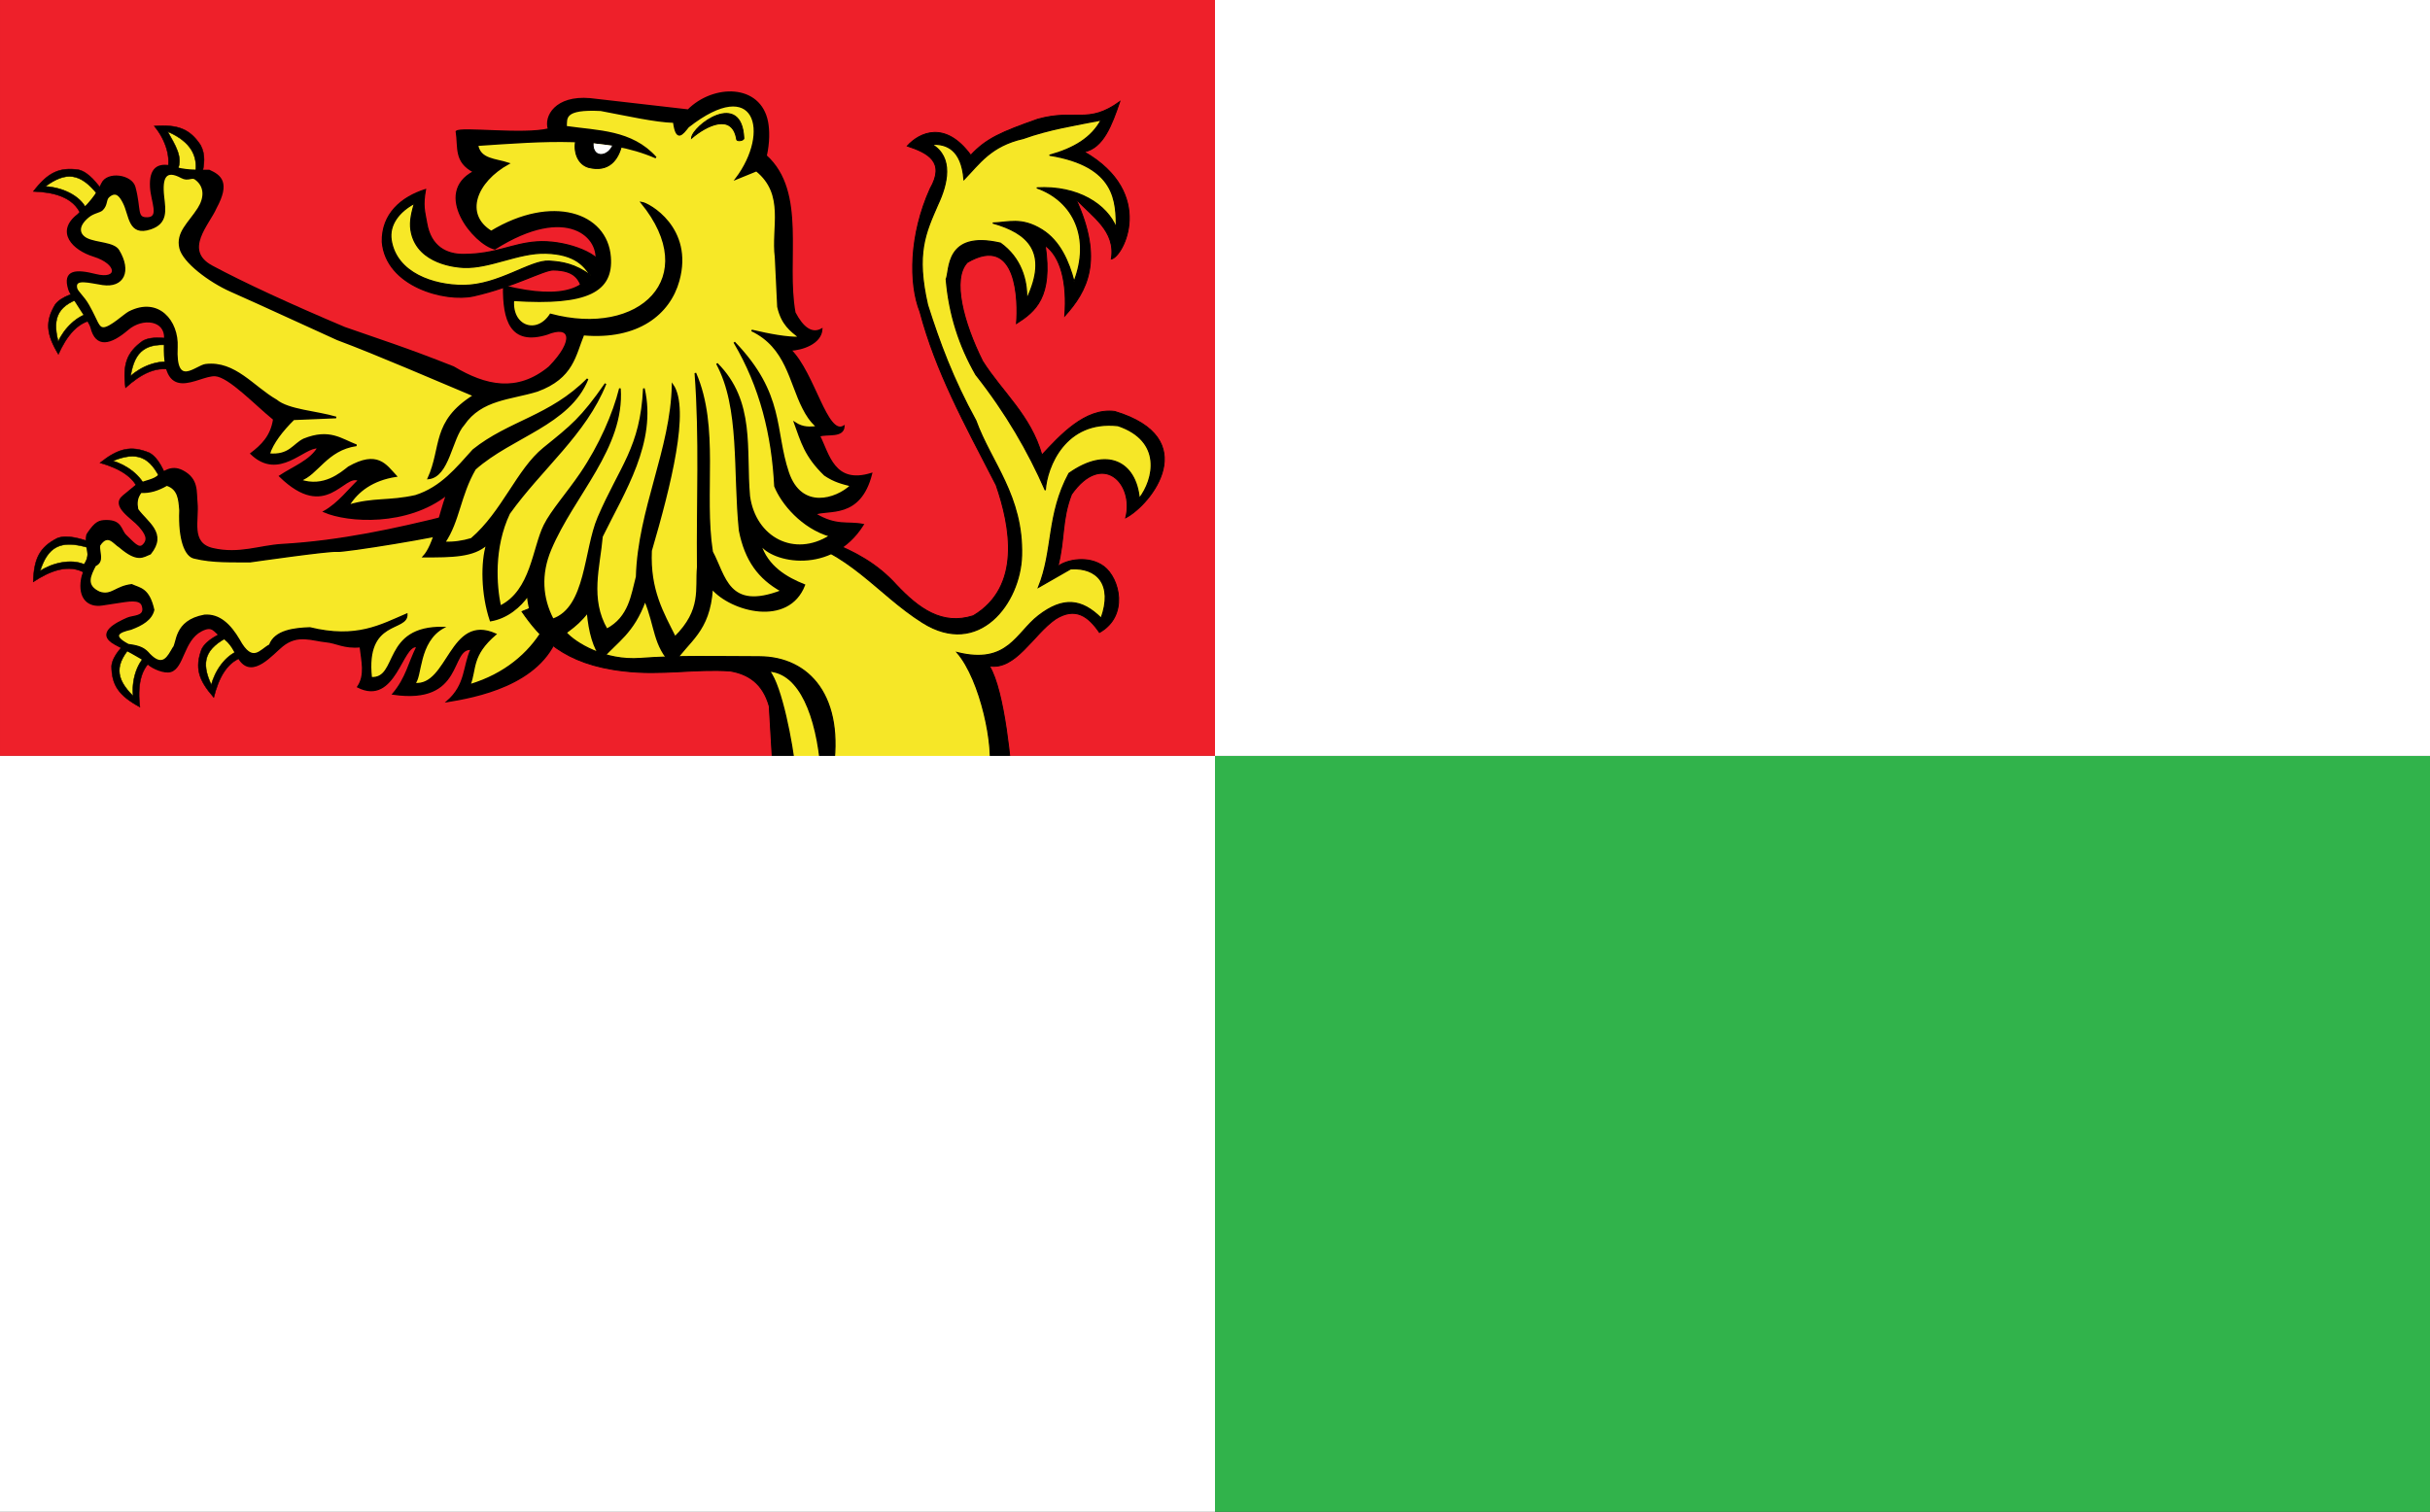 <?xml version="1.0" encoding="UTF-8" standalone="no"?>
<svg
   xmlns:dc="http://purl.org/dc/elements/1.1/"
   xmlns:cc="http://creativecommons.org/ns#"
   xmlns:rdf="http://www.w3.org/1999/02/22-rdf-syntax-ns#"
   xmlns:svg="http://www.w3.org/2000/svg"
   xmlns="http://www.w3.org/2000/svg"
   xmlns:sodipodi="http://sodipodi.sourceforge.net/DTD/sodipodi-0.dtd"
   xmlns:inkscape="http://www.inkscape.org/namespaces/inkscape"
   version="1.0"
   width="601.429"
   height="374.286"
   id="svg3415"
   sodipodi:docname="POL_gmina_Tarnowo_Podgórne_flag.svg"
   inkscape:version="1.0.1 (3bc2e813f5, 2020-09-07)">
  <rect width="100%" height="100%" fill="#333333" stroke="none"/>
  <sodipodi:namedview
     pagecolor="#ffffff"
     bordercolor="#666666"
     borderopacity="1"
     objecttolerance="10"
     gridtolerance="10"
     guidetolerance="10"
     inkscape:pageopacity="0"
     inkscape:pageshadow="2"
     inkscape:window-width="1920"
     inkscape:window-height="1013"
     id="namedview48"
     showgrid="false"
     inkscape:zoom="1.3885739"
     inkscape:cx="193.62972"
     inkscape:cy="144.67736"
     inkscape:window-x="-9"
     inkscape:window-y="-9"
     inkscape:window-maximized="1"
     inkscape:current-layer="svg3415" />
  <defs
     id="defs3417" />
  <g
     transform="translate(-41.031,-479.902)"
     id="layer2" />
  <g
     transform="translate(-41.031,-479.902)"
     id="layer3" />
  <g
     transform="translate(-41.031,-479.902)"
     id="layer4">
    <rect
       width="300.714"
       height="187.143"
       x="341.746"
       y="667.045"
       id="rect3441"
       style="fill:#31b34b;fill-opacity:1;fill-rule:evenodd;stroke:none;stroke-width:1;stroke-miterlimit:4;stroke-dasharray:none;stroke-opacity:1" />
    <rect
       width="300.714"
       height="187.143"
       x="-341.746"
       y="479.902"
       transform="scale(-1,1)"
       id="rect3960"
       style="fill:#ee202a;fill-opacity:1;fill-rule:evenodd;stroke:none;stroke-width:1;stroke-miterlimit:4;stroke-dasharray:none;stroke-opacity:1" />
    <rect
       width="300.714"
       height="187.143"
       x="-642.46"
       y="479.902"
       transform="scale(-1,1)"
       id="rect3962"
       style="fill:#ffffff;fill-opacity:1;fill-rule:evenodd;stroke:none;stroke-width:1;stroke-miterlimit:4;stroke-dasharray:none;stroke-opacity:1" />
    <g
       id="g4041">
      <g
         transform="matrix(-8.5899209e-2,-0.574,0.58,-8.496996e-2,27.149,701.557)"
         id="g3874">
        <path
           d="M 67.343,93.593 C 73.381,85.657 78.175,83.131 86.451,84.357 C 90.91,85.476 94.447,90.533 96.933,93.886 C 95.198,98.111 93.847,101.708 87.458,103.61 C 84.25,95.757 75.512,93.881 67.343,93.593 z"
           id="path3876"
           style="fill:#000000;fill-opacity:1;fill-rule:evenodd;stroke:#000000;stroke-width:0.2;stroke-linecap:butt;stroke-linejoin:miter;stroke-miterlimit:4;stroke-dasharray:none;stroke-opacity:1" />
        <path
           d="M 94.465,94.952 C 87.1,85.565 81.059,85.067 72.401,91.49 C 78.245,91.637 85.959,94.623 89.132,99.971 C 91.892,99.039 93.207,97.21 94.465,94.952 z"
           id="path3878"
           style="fill:#f7e827;fill-opacity:1;fill-rule:evenodd;stroke:#000000;stroke-width:0.2;stroke-linecap:butt;stroke-linejoin:miter;stroke-miterlimit:4;stroke-dasharray:none;stroke-opacity:1" />
      </g>
      <g
         transform="matrix(0.12,-0.568,0.574,0.118,32.138,679.787)"
         id="g3880">
        <path
           d="M 67.343,93.593 C 73.381,85.657 78.175,83.131 86.451,84.357 C 90.91,85.476 94.447,90.533 96.933,93.886 C 95.198,98.111 93.847,101.708 87.458,103.61 C 84.25,95.757 75.512,93.881 67.343,93.593 z"
           id="path3882"
           style="fill:#000000;fill-opacity:1;fill-rule:evenodd;stroke:#000000;stroke-width:0.2;stroke-linecap:butt;stroke-linejoin:miter;stroke-miterlimit:4;stroke-dasharray:none;stroke-opacity:1" />
        <path
           d="M 94.465,94.952 C 87.1,85.565 81.059,85.067 72.401,91.49 C 78.245,91.637 85.959,94.623 89.132,99.971 C 91.892,99.039 93.207,97.21 94.465,94.952 z"
           id="path3884"
           style="fill:#f7e827;fill-opacity:1;fill-rule:evenodd;stroke:#000000;stroke-width:0.2;stroke-linecap:butt;stroke-linejoin:miter;stroke-miterlimit:4;stroke-dasharray:none;stroke-opacity:1" />
      </g>
      <g
         transform="matrix(0.587,0,0,0.58,10.122,460.988)"
         id="g3824">
        <path
           d="M 117.683,86.404 C 127.628,85.676 132.695,87.597 137.254,94.611 C 139.367,98.694 138.753,102.777 137.886,106.859 C 133.571,108.356 128.894,108.494 123.239,104.965 C 124.647,100.293 122.875,92.717 117.683,86.404 z"
           id="path3820"
           style="fill:#000000;fill-opacity:1;fill-rule:evenodd;stroke:#000000;stroke-width:0.2;stroke-linecap:butt;stroke-linejoin:miter;stroke-miterlimit:4;stroke-dasharray:none;stroke-opacity:1" />
        <path
           d="M 135.108,105.849 C 135.942,99.405 133.405,93.187 123.365,88.803 C 126.492,94.543 129.944,99.678 127.532,105.092 C 130.057,106.543 132.583,106.401 135.108,105.849 z"
           id="path3822"
           style="fill:#f7e827;fill-opacity:1;fill-rule:evenodd;stroke:#000000;stroke-width:0.2;stroke-linecap:butt;stroke-linejoin:miter;stroke-miterlimit:4;stroke-dasharray:none;stroke-opacity:1" />
      </g>
      <g
         transform="matrix(0.587,0,0,0.58,9.752,473.008)"
         id="g3842">
        <path
           d="M 67.343,93.593 C 73.381,85.657 78.175,83.131 86.451,84.357 C 90.91,85.476 94.447,90.533 96.933,93.886 C 95.198,98.111 93.847,101.708 87.458,103.61 C 84.25,95.757 75.512,93.881 67.343,93.593 z"
           id="path3830"
           style="fill:#000000;fill-opacity:1;fill-rule:evenodd;stroke:#000000;stroke-width:0.2;stroke-linecap:butt;stroke-linejoin:miter;stroke-miterlimit:4;stroke-dasharray:none;stroke-opacity:1" />
        <path
           d="M 94.465,94.952 C 87.1,85.565 81.059,85.067 72.401,91.49 C 78.245,91.637 85.959,94.623 89.132,99.971 C 91.892,99.039 93.207,97.21 94.465,94.952 z"
           id="path3832"
           style="fill:#f7e827;fill-opacity:1;fill-rule:evenodd;stroke:#000000;stroke-width:0.2;stroke-linecap:butt;stroke-linejoin:miter;stroke-miterlimit:4;stroke-dasharray:none;stroke-opacity:1" />
      </g>
      <g
         transform="matrix(0.221,-0.538,0.544,0.219,-10.323,583.355)"
         id="g3846">
        <path
           d="M 67.343,93.593 C 73.381,85.657 78.175,83.131 86.451,84.357 C 90.91,85.476 94.447,90.533 96.933,93.886 C 95.198,98.111 93.847,101.708 87.458,103.61 C 84.25,95.757 75.512,93.881 67.343,93.593 z"
           id="path3848"
           style="fill:#000000;fill-opacity:1;fill-rule:evenodd;stroke:#000000;stroke-width:0.2;stroke-linecap:butt;stroke-linejoin:miter;stroke-miterlimit:4;stroke-dasharray:none;stroke-opacity:1" />
        <path
           d="M 94.465,94.952 C 87.1,85.565 81.059,85.067 72.401,91.49 C 78.245,91.637 85.959,94.623 89.132,99.971 C 91.892,99.039 93.207,97.21 94.465,94.952 z"
           id="path3850"
           style="fill:#f7e827;fill-opacity:1;fill-rule:evenodd;stroke:#000000;stroke-width:0.2;stroke-linecap:butt;stroke-linejoin:miter;stroke-miterlimit:4;stroke-dasharray:none;stroke-opacity:1" />
      </g>
      <g
         transform="matrix(0.42,-0.406,0.41,0.415,5.439,564.409)"
         id="g3852">
        <path
           d="M 67.343,93.593 C 73.381,85.657 78.175,83.131 86.451,84.357 C 90.91,85.476 94.447,90.533 96.933,93.886 C 95.198,98.111 93.847,101.708 87.458,103.61 C 84.25,95.757 75.512,93.881 67.343,93.593 z"
           id="path3854"
           style="fill:#000000;fill-opacity:1;fill-rule:evenodd;stroke:#000000;stroke-width:0.2;stroke-linecap:butt;stroke-linejoin:miter;stroke-miterlimit:4;stroke-dasharray:none;stroke-opacity:1" />
        <path
           d="M 94.465,94.952 C 87.1,85.565 81.059,85.067 72.401,91.49 C 78.245,91.637 85.959,94.623 89.132,99.971 C 91.892,99.039 93.207,97.21 94.465,94.952 z"
           id="path3856"
           style="fill:#f7e827;fill-opacity:1;fill-rule:evenodd;stroke:#000000;stroke-width:0.2;stroke-linecap:butt;stroke-linejoin:miter;stroke-miterlimit:4;stroke-dasharray:none;stroke-opacity:1" />
      </g>
      <g
         transform="matrix(0.569,0.142,-0.144,0.563,40.936,532.228)"
         id="g3862">
        <path
           d="M 67.343,93.593 C 73.381,85.657 78.175,83.131 86.451,84.357 C 90.91,85.476 94.447,90.533 96.933,93.886 C 95.198,98.111 93.847,101.708 87.458,103.61 C 84.25,95.757 75.512,93.881 67.343,93.593 z"
           id="path3864"
           style="fill:#000000;fill-opacity:1;fill-rule:evenodd;stroke:#000000;stroke-width:0.2;stroke-linecap:butt;stroke-linejoin:miter;stroke-miterlimit:4;stroke-dasharray:none;stroke-opacity:1" />
        <path
           d="M 94.465,94.952 C 87.1,85.565 81.059,85.067 72.401,91.49 C 78.245,91.637 85.959,94.623 89.132,99.971 C 91.892,99.039 93.207,97.21 94.465,94.952 z"
           id="path3866"
           style="fill:#f7e827;fill-opacity:1;fill-rule:evenodd;stroke:#000000;stroke-width:0.2;stroke-linecap:butt;stroke-linejoin:miter;stroke-miterlimit:4;stroke-dasharray:none;stroke-opacity:1" />
      </g>
      <g
         transform="matrix(0.477,-0.338,0.342,0.472,-14.874,602.545)"
         id="g3868">
        <path
           d="M 67.343,93.593 C 73.381,85.657 78.175,83.131 86.451,84.357 C 90.91,85.476 94.447,90.533 96.933,93.886 C 95.198,98.111 93.847,101.708 87.458,103.61 C 84.25,95.757 75.512,93.881 67.343,93.593 z"
           id="path3870"
           style="fill:#000000;fill-opacity:1;fill-rule:evenodd;stroke:#000000;stroke-width:0.2;stroke-linecap:butt;stroke-linejoin:miter;stroke-miterlimit:4;stroke-dasharray:none;stroke-opacity:1" />
        <path
           d="M 94.465,94.952 C 87.1,85.565 81.059,85.067 72.401,91.49 C 78.245,91.637 85.959,94.623 89.132,99.971 C 91.892,99.039 93.207,97.21 94.465,94.952 z"
           id="path3872"
           style="fill:#f7e827;fill-opacity:1;fill-rule:evenodd;stroke:#000000;stroke-width:0.2;stroke-linecap:butt;stroke-linejoin:miter;stroke-miterlimit:4;stroke-dasharray:none;stroke-opacity:1" />
      </g>
      <path
         d="M 151.472,607.778 C 139.206,610.825 125.27,613.912 110.922,614.722 C 105.231,615.044 100.315,617.254 93.738,615.759 C 87.948,614.442 90.213,608.641 89.756,604.357 C 89.474,601.707 90.117,598.499 86.194,596.48 C 83.466,595.076 81.451,596.706 79.907,597.931 C 78.662,598.919 75.765,599.203 74.668,600.108 L 71.524,602.699 C 68.472,605.215 73.71,608.102 75.506,610.162 C 77.123,612.017 77.904,613.448 76.45,614.86 C 75.355,615.927 74.091,614.3 72.153,612.442 C 70.837,611.181 71.175,608.769 67.333,608.814 C 65.647,608.834 64.717,609.039 62.722,612.027 C 62.083,612.986 62.632,615.379 62.932,617.624 C 63.154,619.286 61.608,621.144 61.255,623.221 C 60.416,628.172 63.044,630.141 66.285,629.647 L 71.734,628.818 C 75.351,628.268 76.289,628.955 76.434,630.57 C 76.622,632.648 73.899,632.376 72.572,632.964 C 69.995,634.106 64.57,636.665 69.533,639.39 C 72.03,640.761 73.099,641.209 74.563,642.085 C 75.964,642.925 75.964,642.728 77.654,644.274 C 78.861,645.376 81.722,646.579 83.26,646.128 C 86.454,645.19 86.336,638.423 90.804,636.074 C 93.758,634.52 93.993,636.322 95.729,637.421 C 98.605,639.243 98.926,641.238 100.444,643.329 C 103.643,647.736 108.405,641.833 110.922,639.805 C 114.758,636.714 118.284,638.439 121.819,638.769 C 124.296,638.999 126.199,640.395 130.202,640.012 C 130.579,643.458 131.576,647.04 129.573,649.963 C 138.916,654.722 140.521,639.093 144.243,640.012 C 142.255,643.916 141.62,647.82 138.27,651.725 C 155.916,654.332 152.136,640.29 157.655,640.634 C 155.693,644.815 156.496,649.41 151.682,653.59 C 158.471,652.475 174.804,649.561 179.135,637.007 L 173.581,608.089 L 151.472,607.778 z"
         id="path3858"
         style="fill:#000000;fill-opacity:1;fill-rule:evenodd;stroke:#000000;stroke-width:0.35;stroke-linecap:butt;stroke-linejoin:miter;stroke-miterlimit:4;stroke-dasharray:none;stroke-opacity:1" />
      <path
         d="M 151.787,611.82 C 151.971,612.367 126.098,616.641 124.334,616.381 C 122.676,616.136 102.959,618.972 102.959,618.972 C 98.65,618.921 93.709,619.17 89.127,618.039 C 86.901,617.599 85.27,613.509 85.565,606.223 C 85.347,603.637 85.25,600.979 82.317,600.004 C 80.186,601.236 78.055,601.914 75.925,601.766 C 74.8,603.217 74.818,604.565 75.087,606.016 C 77.451,609.313 82.354,611.908 78.23,617.002 C 76.449,617.684 75.14,619.159 70.686,615.344 C 69.113,614.388 67.748,611.785 65.656,614.929 C 65.45,616.641 66.797,618.928 64.609,619.905 C 63.341,622.382 62.02,624.869 65.656,626.538 C 68.685,627.547 69.602,625.139 73.62,624.672 C 75.634,625.634 77.848,625.478 79.068,630.891 C 78.505,633.298 76.191,634.623 73.41,635.659 C 70.597,636.309 68.445,637.213 72.781,639.494 C 75.985,639.869 76.995,640.668 78.021,641.878 C 81.389,645.355 82.659,642.399 83.888,640.323 C 84.995,639.309 84.025,633.625 91.642,632.239 C 95.289,631.955 97.98,634.505 100.234,638.354 C 103.567,644.436 105.489,640.745 107.779,639.598 C 109.096,635.989 113.904,635.487 117.733,635.348 C 129.292,638.177 135.276,634.682 141.728,631.928 C 141.977,636.324 131.309,632.981 132.926,647.682 C 139.814,648.041 135.595,634.914 150.844,635.245 C 144.368,638.765 145.424,647.648 143.614,649.133 C 152.091,650.01 152.348,631.766 163.732,636.903 C 157.553,642.168 158.862,645.516 157.34,649.444 C 165.947,646.857 171.902,641.734 175.468,635.763 L 170.228,610.576 L 151.787,611.82 z"
         id="path3860"
         style="fill:#f7e827;fill-opacity:1;fill-rule:evenodd;stroke:#000000;stroke-width:0.35;stroke-linecap:butt;stroke-linejoin:miter;stroke-miterlimit:4;stroke-dasharray:none;stroke-opacity:1" />
      <path
         d="M 170.228,631.306 C 174.614,637.648 180.451,644.373 195.376,646.024 C 204.75,647.157 212.979,645.402 221.781,646.024 C 226.19,646.796 229.794,649.004 231.421,654.73 L 232.616,675.038 L 291.775,675.994 C 291.273,669.637 289.75,651.137 285.907,644.78 C 292.436,645.838 296.716,637.018 302.253,633.172 C 307.203,630.042 310.419,632.486 313.151,636.488 C 320.415,632.411 318.18,623.065 314.198,620.112 C 310.54,617.399 305.072,618.409 302.882,620.112 C 304.615,613.206 303.776,608.669 306.235,602.284 C 313.884,591.431 321.832,599.609 319.647,608.089 C 326.029,604.749 338.828,588.372 316.923,581.762 C 309.611,580.812 303.334,587.781 298.9,592.541 C 296.12,582.716 289.132,577.052 284.231,569.324 C 279.485,559.792 276.575,548.914 280.459,544.863 C 292.906,537.628 293.069,554.692 292.613,559.996 C 297.307,557.009 301.625,553.467 299.739,540.717 C 303.56,543.421 305.207,549.9 304.559,558.13 C 310.066,552.015 314.301,544.383 307.283,529.109 C 311.333,533.532 317.25,537.032 316.084,544.034 C 319.032,543.519 327.208,527.75 309.378,517.5 C 314.105,516.546 316.19,510.888 318.18,505.062 C 310.217,510.822 307.283,506.791 297.852,509.416 C 288.93,512.57 285.147,514.171 281.297,518.329 C 274.965,509.664 268.604,512.725 265.58,516.049 C 270.758,517.768 275.043,519.996 271.238,526.621 C 266.092,538.03 265.939,550.07 268.723,557.094 C 272.691,571.969 279.438,584.211 287.584,600.004 C 291.081,610.126 293.966,625.173 281.926,632.342 C 274.242,634.81 268.444,630.617 262.855,624.672 C 253.124,613.933 241.019,613.683 230.792,606.638 L 170.228,631.306 z"
         id="path3886"
         style="fill:#000000;fill-opacity:1;fill-rule:evenodd;stroke:#000000;stroke-width:0.233;stroke-linecap:butt;stroke-linejoin:miter;stroke-miterlimit:4;stroke-dasharray:none;stroke-opacity:1" />
      <path
         d="M 181.126,636.488 C 183.434,639.102 190.739,643.599 199.567,642.914 C 208.643,642.21 218.473,642.485 228.906,642.5 C 241.472,642.518 250.141,652.536 247.076,671.306 L 285.845,671.306 C 287.268,665.111 283.775,648.211 277.944,641.463 C 290.459,644.58 292.553,636.602 298.062,632.342 C 304.166,627.622 308.767,628.194 313.57,632.964 C 316.573,624.603 312.592,620.319 306.025,620.734 L 298.062,625.294 C 301.764,616.173 300.091,607.345 305.606,597.102 C 315.041,590.423 322.157,594.247 323,603.321 C 326.65,598.579 328.822,589.063 317.761,585.286 C 304.623,583.811 300.118,595.547 299.739,601.248 C 295.565,591.712 290.078,582.177 282.554,572.641 C 278.483,565.568 275.938,557.74 275.22,549.009 C 276.183,547.016 274.797,536.909 288.632,540.096 C 293.74,543.758 295.303,549.286 295.128,553.984 C 300.689,542.322 295.45,537.561 286.746,535.12 C 290.588,535.007 293.819,533.631 298.9,536.779 C 303.35,539.536 305.56,544.642 306.864,549.631 C 311.04,538.873 306.801,529.647 297.643,526.414 C 307.834,525.832 315.042,530.575 317.342,536.364 C 317.273,529.917 317.381,521.025 300.786,518.329 C 306.833,516.676 311.211,514.024 313.57,509.623 C 307.143,510.89 300.717,511.872 294.29,514.183 C 286.242,516.007 283.42,520.416 279.62,524.341 C 279.014,516.883 275.267,515.425 271.657,515.635 C 277.097,518.882 275.528,525.447 273.124,530.56 C 270.046,537.643 267.671,542.599 270.609,555.435 C 273.571,564.733 276.855,573.661 282.554,584.042 C 286.29,594.374 294.253,602.695 293.871,617.417 C 293.565,629.184 283.305,642.814 269.352,634.001 C 257.994,626.827 251.445,616.407 235.822,612.649 L 195.795,602.906 L 181.126,636.488 z"
         id="path3888"
         style="fill:#f6e727;fill-opacity:1;fill-rule:evenodd;stroke:#000000;stroke-width:0.292;stroke-linecap:butt;stroke-linejoin:miter;stroke-miterlimit:4;stroke-dasharray:none;stroke-opacity:1" />
      <path
         d="M 231.421,646.024 C 238.963,646.529 243.171,657.045 244.29,670.477 L 237.731,670.12 C 237.146,664.315 234.453,649.686 231.421,646.024 z"
         id="path3890"
         style="fill:#f7e827;fill-opacity:1;fill-rule:evenodd;stroke:#000000;stroke-width:0.35;stroke-linecap:butt;stroke-linejoin:miter;stroke-miterlimit:4;stroke-dasharray:none;stroke-opacity:1" />
      <path
         d="M 146.338,526.829 C 140.385,528.701 135.498,532.875 135.65,539.785 C 136.541,550.772 151.173,554.748 158.283,553.155 C 168.151,550.945 175.608,546.692 177.982,546.729 C 183.458,546.814 184.379,549.151 185.212,551.6 L 189.927,545.589 C 189.044,542.362 180.395,539.281 173.791,539.785 C 167.589,540.258 163.818,542.843 155.769,542.894 C 151.45,542.922 147.642,540.913 146.653,535.224 C 146.094,532.012 145.605,530.942 146.338,526.829 z"
         id="path3814"
         style="fill:#000000;fill-opacity:1;fill-rule:evenodd;stroke:#000000;stroke-width:0.292;stroke-linecap:butt;stroke-linejoin:miter;stroke-miterlimit:4;stroke-dasharray:none;stroke-opacity:1" />
      <path
         d="M 165.715,550.716 C 181.088,554.552 187.031,551.069 188.461,545.088 C 189.952,538.855 181.579,530.051 163.492,541.482 C 158.32,540.269 148.191,527.749 158.306,522.426 C 153.514,519.935 154.62,516.447 154.008,512.459 C 155.056,511.384 170.537,513.413 176.829,511.873 C 175.794,508.75 178.555,503.669 187.053,504.397 L 211.355,507.182 C 217.616,500.894 229.161,500.779 230.935,510.109 C 231.311,512.086 231.376,515.085 230.619,518.469 C 240.574,527.445 235.361,544.365 237.732,557.313 C 239.708,561.113 241.98,562.747 244.4,561.417 C 244.147,565.005 239.399,566.413 236.695,566.547 C 242.573,572.362 245.635,587.936 249.883,585.456 C 249.674,588.218 245.771,587.122 243.808,587.801 C 246.103,592.344 247.398,600.052 256.7,597.182 C 253.87,608.399 245.95,605.815 242.77,607.15 C 248.056,610.338 250.743,609.029 254.625,609.788 C 246.895,622.112 232.027,619.102 229.137,614.479 C 230.898,620.309 235.831,623.025 240.103,624.74 C 236.116,634.991 222.011,631.128 217.283,625.619 C 216.576,636.434 211.386,638.436 207.503,644.381 C 202.798,639.792 203.342,634.871 200.686,628.551 C 197.739,636.656 193.681,638.714 190.017,642.916 C 187.998,640.341 186.9,636.401 186.461,631.482 C 183.421,635.475 180.083,636.983 177.421,639.105 C 174.559,636.43 172.155,633.152 171.642,627.378 C 169.789,630.003 166.633,632.826 162.455,633.534 C 160.244,626.967 160.187,619.09 161.566,614.626 C 158.25,617.69 152.973,617.715 145.858,617.704 C 148.539,614.813 149.714,607.598 151.637,602.313 C 141.79,610.066 127.186,609.12 121.26,606.564 C 124.886,604.546 127.611,600.837 129.854,598.795 C 126.002,596.83 121.853,609.004 110.294,597.769 C 113.632,595.554 117.861,594.001 119.778,590.733 C 116.237,590.321 110.057,598.844 103.181,592.199 C 105.774,590.214 108.166,587.991 108.812,583.697 C 104.268,580.033 97.744,573.055 94.29,572.85 C 89.947,572.592 80.855,580.748 81.843,563.762 C 82.12,559.006 76.314,558.283 72.656,561.417 C 68.325,565.127 64.841,565.902 63.616,560.977 C 63.203,559.316 58.696,553.365 58.134,551.596 C 56.582,546.715 60.038,546.767 64.654,547.931 C 70.502,549.407 70.368,545.153 64.209,543.241 C 59.163,541.674 54.833,537.317 60.356,533.053 C 63.038,530.393 64.985,528.214 66.284,525.358 C 67.605,522.45 73.565,523.288 74.36,526.237 C 75.856,531.79 74.581,534.008 77.549,533.891 C 80.739,533.769 78.56,529.826 78.361,526.237 C 78.1,521.538 80.194,520.358 83.473,521.107 C 86.585,522.268 89.697,522.091 92.809,522.133 C 95.614,523.393 97.854,525.108 94.439,531.368 C 92.75,535.342 86.109,541.868 93.491,545.834 C 101.365,550.064 113.084,555.455 126.298,561.038 C 134.229,563.837 141.548,566.126 153.267,570.798 C 161.171,575.532 169.074,577.338 176.977,570.798 C 183.467,564.166 182.378,560.113 176.384,562.589 C 167.476,565.306 165.601,559.251 165.715,550.716 z"
         id="path3808"
         style="fill:#000000;fill-opacity:1;fill-rule:evenodd;stroke:#000000;stroke-width:0.409;stroke-linecap:butt;stroke-linejoin:miter;stroke-miterlimit:4;stroke-dasharray:none;stroke-opacity:1" />
      <path
         d="M 199.797,530.049 C 215.053,548.746 199.379,563.673 177.273,557.752 C 173.914,562.98 167.542,560.782 168.086,554.234 C 186.689,555.466 192.661,551.864 192.025,543.542 C 191.191,532.633 177.642,528.156 162.603,537.231 C 155.687,532.984 158.775,524.851 166.9,520.374 C 163.642,519.297 159.856,519.476 159.195,515.83 C 175.731,514.73 190.743,513.425 203.354,518.908 C 197.348,512.201 189.004,512.437 181.126,511.286 C 181.205,509.114 180.471,506.708 189.721,507.182 C 196.12,508.381 203.235,510.004 207.799,510.114 C 208.462,515.154 209.924,513.086 211.355,511.286 C 228.091,498.155 232.009,512.543 223.21,524.185 L 228.248,522.133 C 235.535,528.012 232.045,536.261 232.99,543.534 C 233.188,547.638 233.385,551.742 233.583,555.847 C 234.57,560.213 236.781,561.756 238.918,563.469 C 235.86,563.546 231.695,562.801 227.063,561.71 C 235.725,565.851 236.49,574.425 239.807,580.912 C 240.725,582.708 241.502,583.937 243.215,585.603 C 241.505,585.727 239.825,585.966 237.732,584.577 C 239.442,589.267 240.298,592.785 245.141,597.476 C 247.579,599.138 249.607,599.588 251.661,600.114 C 248.058,603.561 239.31,606.373 236.102,596.889 C 232.558,586.411 235.169,577.531 222.766,564.642 C 229.316,575.673 232.211,587.668 232.842,600.261 C 234.563,604.564 239.559,610.546 246.475,612.573 C 237.612,618.186 227.904,613.106 226.47,602.753 C 225.437,591.216 227.871,579.295 218.468,569.918 C 224.416,580.874 222.586,596.559 224.099,611.254 C 225.55,618.584 228.828,623.071 234.472,626.205 C 221.144,631.332 220.51,622.507 217.283,616.531 C 215.012,601.942 218.991,585.755 213.134,572.264 C 214.362,588.29 213.561,604.316 213.726,620.342 C 213.227,625.713 214.932,630.873 208.095,637.639 C 205.101,631.624 201.732,626.023 202.168,616.238 C 206.888,600.111 211.654,581.196 207.503,575.195 C 207.206,591.173 199.086,606.036 198.612,622.687 C 197.424,627.149 196.869,632.748 191.202,635.733 C 186.793,628.134 189.352,620.325 190.017,612.72 C 195.469,601.58 203.452,589.411 200.39,576.075 C 199.692,590.816 194.567,595.348 189.128,608.029 C 185.678,616.074 186.247,630.359 177.866,633.241 C 175.109,627.983 174.704,622.065 177.273,615.945 C 182.952,602.417 195.475,590.793 194.463,576.075 C 192.909,582.331 189.505,590.176 184.83,597.075 C 181.525,601.952 177.565,606.374 175.791,609.935 C 172.957,615.624 172.629,626.184 164.826,630.017 C 163.761,624.9 163.013,615.555 167.049,607.003 C 175.044,595.82 185.924,587.346 190.906,574.902 C 184.97,583.457 182.496,585.341 175.643,590.879 C 169.097,596.171 165.497,606.624 157.713,613.306 C 155.54,613.977 153.218,614.293 151.045,614.186 C 154.65,608.86 154.795,602.574 158.602,596.01 C 167.805,587.867 181.866,585.035 186.461,573.73 C 177.268,583.04 167.024,584.2 158.158,591.319 C 154.08,595.833 150.246,600.645 143.87,602.667 C 137.207,604.149 133.497,603.181 127.317,605.03 C 129.545,601.412 133.272,598.661 139.042,597.769 C 136.491,595.031 134.458,591.524 127.335,595.57 C 125.39,597.089 121.165,600.788 115.332,598.795 C 119.546,597.426 121.828,591.187 129.262,590.147 C 125.458,588.716 122.603,586.105 116.222,588.681 C 113.611,589.963 112.689,592.795 107.627,592.345 C 108.441,589.609 110.919,586.433 113.702,583.697 L 124.223,583.257 C 119.439,581.817 112.409,581.504 109.405,579.006 C 103.675,575.728 99.156,569.358 91.955,570.212 C 89.554,570.496 84.306,576.273 84.807,565.814 C 85.11,559.468 80.243,553.469 72.988,557.189 C 71.878,557.758 68.411,561.065 66.705,561.124 C 65.256,561.173 65.169,559.49 62.926,555.518 C 61.652,553.262 60.147,552.198 59.934,551.255 C 59.327,548.575 63.226,549.815 66.432,550.277 C 71.549,551.013 73.453,547.058 70.359,541.922 C 69.193,539.986 64.956,540.222 62.546,539.055 C 60.683,538.153 59.823,536.088 62.875,533.566 C 64.204,532.469 65.734,532.406 66.341,531.791 C 67.559,530.557 67.078,529.32 67.914,528.583 C 69.915,526.818 70.964,528.803 71.618,530.049 C 73.237,533.128 72.835,538.32 78.287,536.498 C 82.39,535.127 81.853,532 81.472,528.656 C 80.907,523.678 82.049,521.673 85.992,523.819 C 87.585,524.686 88.485,523.547 89.347,524.157 C 91.899,525.962 91.824,528.867 90.141,531.514 C 87.83,535.15 84.69,537.462 85.622,541.335 C 86.438,544.729 92.797,549.562 98.217,551.962 C 107.196,555.939 115.731,559.948 124.52,563.909 C 134.635,567.687 149.075,573.989 158.306,577.834 C 147.911,584.346 150.576,590.617 147.044,598.355 C 152.106,597.838 152.69,588.447 155.787,585.016 C 160.157,578.613 167.441,578.707 174.013,576.661 C 182.873,573.409 183.303,567.84 185.423,562.736 C 198.909,563.92 206.717,557.593 208.984,549.397 C 212.594,536.354 201.565,530.268 199.797,530.049 z"
         id="path3277"
         style="fill:#f7e827;fill-opacity:1;fill-rule:evenodd;stroke:#010000;stroke-width:0.409;stroke-linecap:butt;stroke-linejoin:miter;stroke-miterlimit:4;stroke-dasharray:none;stroke-opacity:1" />
      <path
         d="M 187.413,515.324 L 193.647,516.101 L 192.023,518.848 L 186.155,518.64 L 185.003,515.324 L 187.413,515.324 z"
         id="path3818"
         style="fill:#ffffff;fill-opacity:1;fill-rule:evenodd;stroke:none;stroke-width:1px;stroke-linecap:butt;stroke-linejoin:miter;stroke-opacity:1" />
      <path
         d="M 194.907,515.83 C 194.054,519.39 191.78,522.657 186.609,521.327 C 183.527,520.345 182.85,516.503 183.719,514.071 L 187.942,514.438 C 186.97,519.215 191.714,519.313 192.981,515.171"
         id="path3810"
         style="fill:#000000;fill-opacity:1;fill-rule:evenodd;stroke:#000000;stroke-width:0.233;stroke-linecap:butt;stroke-linejoin:miter;stroke-miterlimit:4;stroke-dasharray:none;stroke-opacity:1" />
      <path
         d="M 187.203,548.076 C 185.689,545.961 183.638,542.793 176.096,542.583 C 169.324,542.397 162.235,546.39 155.769,546.107 C 154.006,546.03 144.656,545.289 142.88,537.608 C 142.397,535.516 142.628,533.461 143.614,530.249 C 139.841,532.227 137.238,535.548 137.851,539.37 C 139.169,547.591 148.4,550.57 155.664,550.564 C 164.408,550.557 172.327,544.284 176.934,544.552 C 180.269,544.747 183.381,545.31 187.203,548.076 z"
         id="path3812"
         style="fill:#f7e827;fill-opacity:1;fill-rule:evenodd;stroke:#000000;stroke-width:0.292;stroke-linecap:butt;stroke-linejoin:miter;stroke-miterlimit:4;stroke-dasharray:none;stroke-opacity:1" />
      <path
         d="M 212.17,514.145 C 212.371,510.995 224.599,502.035 225.137,514.145 C 225.14,514.718 223.447,514.997 223.354,514.411 C 222.298,507.799 215.883,510.946 212.17,514.145 z"
         id="path3816"
         style="fill:#000000;fill-opacity:1;fill-rule:evenodd;stroke:#000000;stroke-width:0.233;stroke-linecap:butt;stroke-linejoin:miter;stroke-miterlimit:4;stroke-dasharray:none;stroke-opacity:1" />
    </g>
    <rect
       width="300.714"
       height="187.143"
       x="41.031"
       y="667.045"
       id="rect3952"
       style="fill:#ffffff;fill-opacity:1;fill-rule:evenodd;stroke:none;stroke-width:1;stroke-miterlimit:4;stroke-dasharray:none;stroke-opacity:1" />
  </g>
</svg>
